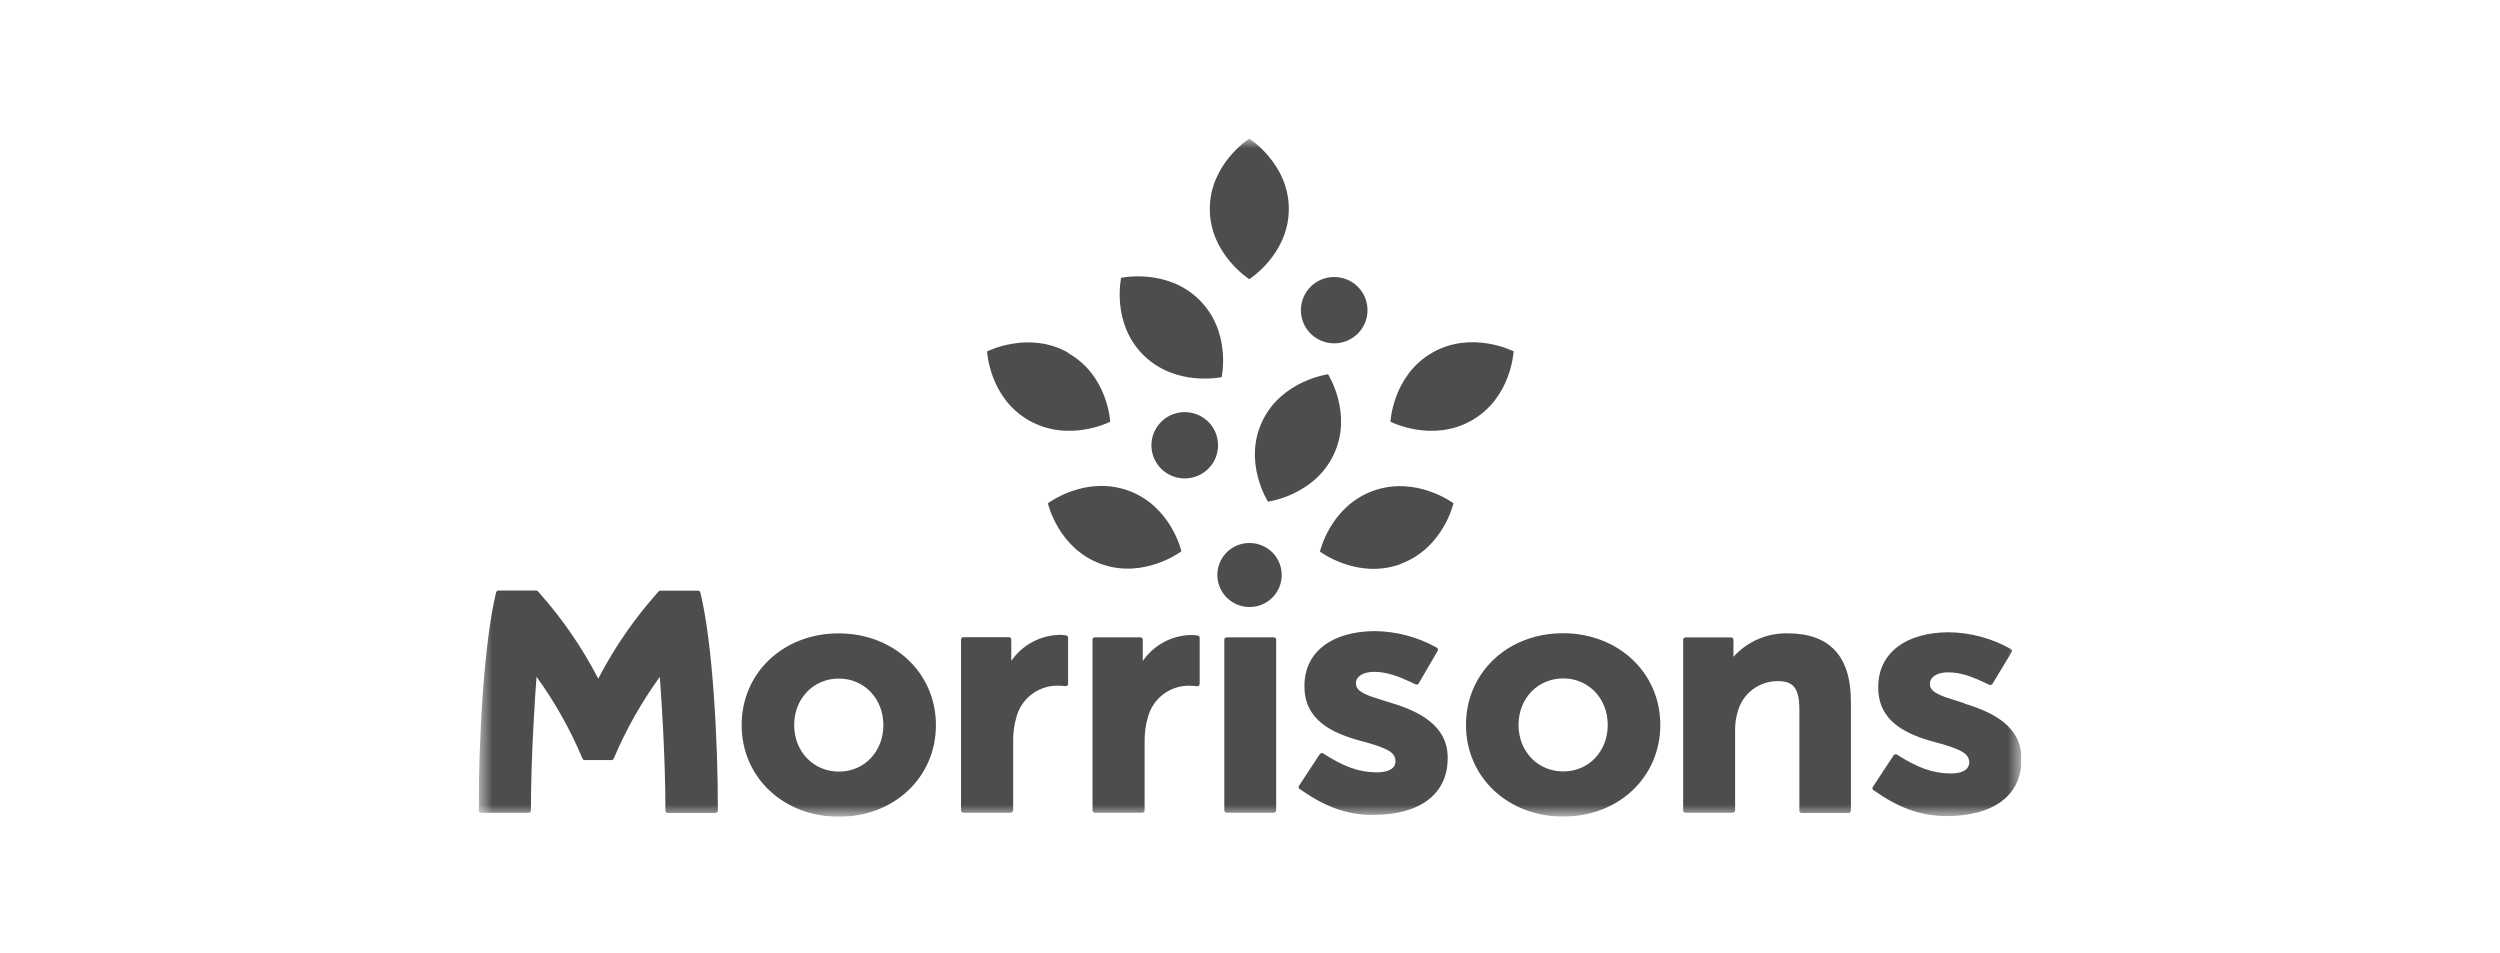 <svg width="160" height="61" viewBox="0 0 160 61" fill="none" xmlns="http://www.w3.org/2000/svg">
<g clip-path="url(#clip0_8611_2034)">
<mask id="mask0_8611_2034" style="mask-type:luminance" maskUnits="userSpaceOnUse" x="30" y="8" width="100" height="45">
<path d="M30.634 8.873H129.366V52.272H30.634V8.873Z" fill="white"/>
</mask>
<g mask="url(#mask0_8611_2034)">
<path d="M53.691 52.272C50.143 52.272 47.465 49.751 47.465 46.404C47.465 43.056 50.134 40.536 53.67 40.536C57.205 40.536 59.899 43.06 59.899 46.404C59.899 49.747 57.23 52.272 53.691 52.272ZM53.691 43.428C52.059 43.428 50.827 44.706 50.827 46.404C50.827 48.101 52.062 49.383 53.692 49.383C55.319 49.383 56.535 48.102 56.535 46.404C56.535 44.706 55.302 43.428 53.691 43.428ZM81.675 51.873V40.937C81.675 40.897 81.659 40.859 81.63 40.831C81.602 40.803 81.563 40.788 81.523 40.788H78.507C78.467 40.788 78.429 40.803 78.401 40.831C78.372 40.859 78.356 40.897 78.355 40.937V51.863C78.355 51.893 78.364 51.922 78.381 51.947C78.397 51.972 78.421 51.992 78.449 52.003C78.467 52.01 78.487 52.014 78.507 52.014H81.523C81.564 52.014 81.602 51.998 81.63 51.97C81.659 51.941 81.675 51.903 81.675 51.863M100.049 52.262C96.501 52.262 93.823 49.742 93.823 46.395C93.823 43.048 96.492 40.526 100.031 40.526C103.569 40.526 106.26 43.051 106.26 46.395C106.26 49.739 103.587 52.261 100.05 52.261M100.05 43.419C98.418 43.419 97.186 44.696 97.186 46.394C97.186 48.092 98.421 49.372 100.05 49.372C101.679 49.372 102.895 48.092 102.895 46.394C102.895 44.696 101.661 43.419 100.05 43.419ZM118.458 51.861V44.888C118.458 41.998 117.096 40.534 114.412 40.534C113.76 40.52 113.112 40.646 112.513 40.906C111.914 41.165 111.378 41.55 110.941 42.035V40.945C110.941 40.915 110.932 40.885 110.915 40.86C110.898 40.836 110.874 40.816 110.846 40.805C110.827 40.797 110.807 40.794 110.787 40.794H107.877C107.857 40.794 107.838 40.797 107.819 40.805C107.8 40.812 107.783 40.824 107.769 40.837C107.755 40.852 107.743 40.868 107.735 40.887C107.728 40.905 107.724 40.925 107.723 40.945V51.861C107.723 51.891 107.732 51.921 107.749 51.946C107.767 51.971 107.791 51.991 107.819 52.002C107.837 52.009 107.857 52.013 107.877 52.013H110.893C110.913 52.013 110.933 52.009 110.951 52.002C110.97 51.994 110.987 51.983 111.001 51.969C111.016 51.955 111.027 51.938 111.035 51.919C111.043 51.901 111.047 51.881 111.047 51.861V46.837C111.033 46.393 111.091 45.949 111.22 45.523C111.374 44.965 111.709 44.473 112.172 44.124C112.635 43.776 113.202 43.588 113.783 43.592C114.798 43.592 115.16 44.071 115.16 45.435V51.883C115.16 51.922 115.175 51.961 115.203 51.989C115.217 52.003 115.234 52.014 115.252 52.022C115.271 52.029 115.291 52.033 115.311 52.033H118.306C118.346 52.033 118.385 52.017 118.413 51.989C118.442 51.961 118.458 51.923 118.458 51.883M45.791 52.033H42.739C42.699 52.033 42.66 52.017 42.632 51.989C42.603 51.961 42.587 51.923 42.587 51.883C42.587 48.434 42.319 44.513 42.227 43.322C41.046 44.95 40.057 46.707 39.275 48.557C39.263 48.584 39.243 48.606 39.218 48.622C39.194 48.638 39.165 48.646 39.136 48.646H37.421C37.392 48.647 37.363 48.639 37.338 48.623C37.313 48.607 37.294 48.584 37.283 48.557C36.504 46.701 35.516 44.94 34.337 43.309C34.247 44.513 33.979 48.425 33.979 51.871C33.979 51.9 33.97 51.929 33.953 51.954C33.936 51.979 33.913 51.998 33.886 52.01C33.867 52.017 33.847 52.021 33.827 52.02H30.786C30.765 52.02 30.745 52.016 30.727 52.008C30.708 52.001 30.691 51.989 30.677 51.974C30.663 51.96 30.651 51.943 30.644 51.924C30.637 51.905 30.633 51.884 30.634 51.864C30.634 47.194 30.98 41.069 31.751 37.911C31.76 37.878 31.779 37.849 31.805 37.828C31.832 37.807 31.865 37.795 31.899 37.794H34.315C34.337 37.794 34.358 37.799 34.378 37.808C34.397 37.817 34.415 37.83 34.429 37.846C35.948 39.539 37.245 41.416 38.288 43.433C39.334 41.418 40.631 39.544 42.149 37.856C42.162 37.839 42.18 37.826 42.2 37.817C42.219 37.808 42.241 37.803 42.263 37.804H44.679C44.712 37.805 44.745 37.816 44.771 37.837C44.797 37.858 44.815 37.888 44.823 37.92C45.598 41.077 45.944 47.203 45.944 51.874C45.944 51.904 45.934 51.934 45.917 51.958C45.901 51.983 45.877 52.003 45.848 52.014C45.83 52.021 45.81 52.025 45.79 52.025M64.842 51.874V47.507C64.828 46.957 64.9 46.408 65.055 45.879C65.209 45.309 65.547 44.803 66.017 44.443C66.488 44.081 67.065 43.883 67.659 43.881C67.836 43.881 68.013 43.892 68.19 43.913C68.235 43.917 68.275 43.905 68.31 43.878C68.34 43.848 68.358 43.807 68.358 43.764V40.81C68.358 40.774 68.344 40.739 68.32 40.712C68.295 40.685 68.262 40.667 68.226 40.663C68.087 40.643 67.947 40.633 67.806 40.631C67.197 40.645 66.6 40.803 66.064 41.092C65.527 41.382 65.067 41.794 64.722 42.296V40.929C64.721 40.889 64.705 40.851 64.676 40.823C64.648 40.795 64.61 40.779 64.57 40.779H61.658C61.617 40.779 61.579 40.795 61.551 40.823C61.522 40.851 61.506 40.89 61.506 40.93V51.864C61.506 51.904 61.522 51.943 61.55 51.971C61.579 52 61.617 52.016 61.658 52.016H64.675C64.695 52.016 64.715 52.013 64.734 52.005C64.752 51.998 64.769 51.986 64.784 51.972C64.798 51.958 64.809 51.941 64.817 51.923C64.825 51.904 64.829 51.884 64.829 51.864M73.089 52.016H70.075C70.055 52.016 70.035 52.013 70.016 52.005C69.997 51.998 69.98 51.986 69.966 51.972C69.952 51.958 69.94 51.941 69.933 51.923C69.925 51.904 69.921 51.884 69.921 51.864V40.938C69.921 40.908 69.93 40.879 69.947 40.854C69.963 40.829 69.987 40.81 70.015 40.798C70.034 40.791 70.054 40.787 70.075 40.788H72.984C73.014 40.787 73.044 40.796 73.07 40.812C73.095 40.829 73.115 40.853 73.127 40.881C73.134 40.9 73.138 40.919 73.138 40.938V42.306C73.482 41.802 73.941 41.388 74.478 41.098C75.015 40.809 75.614 40.652 76.223 40.641C76.364 40.641 76.504 40.651 76.643 40.672C76.68 40.675 76.714 40.693 76.739 40.72C76.764 40.747 76.778 40.782 76.779 40.819V43.767C76.778 43.788 76.773 43.81 76.764 43.829C76.755 43.849 76.743 43.866 76.727 43.881C76.71 43.895 76.691 43.906 76.671 43.912C76.65 43.919 76.628 43.921 76.606 43.918C76.43 43.896 76.252 43.885 76.075 43.884C75.481 43.886 74.905 44.082 74.434 44.443C73.965 44.804 73.627 45.308 73.472 45.879C73.316 46.407 73.243 46.956 73.255 47.507V51.865C73.254 51.895 73.245 51.924 73.229 51.949C73.212 51.974 73.188 51.993 73.16 52.004C73.141 52.012 73.121 52.015 73.101 52.015M92.651 48.486V48.529C92.651 50.841 90.855 52.161 87.844 52.155C86.104 52.155 84.709 51.566 83.179 50.497C83.159 50.483 83.141 50.465 83.13 50.443C83.118 50.421 83.112 50.396 83.112 50.371C83.111 50.338 83.123 50.305 83.144 50.279L84.468 48.261C84.483 48.24 84.503 48.224 84.525 48.212C84.548 48.2 84.573 48.194 84.598 48.194C84.628 48.194 84.656 48.202 84.682 48.219C85.953 49.036 86.912 49.416 88.076 49.432C88.853 49.432 89.276 49.202 89.31 48.769V48.725C89.31 48.17 88.817 47.92 87.637 47.568L87.165 47.438C85.219 46.92 83.485 46.078 83.485 43.929V43.889C83.485 41.714 85.264 40.392 88.017 40.392C89.396 40.411 90.748 40.774 91.951 41.447C91.986 41.466 92.012 41.497 92.024 41.534C92.036 41.571 92.033 41.612 92.016 41.647L90.801 43.73C90.788 43.756 90.768 43.778 90.743 43.793C90.719 43.808 90.69 43.815 90.661 43.815C90.638 43.815 90.615 43.81 90.594 43.8C89.461 43.244 88.742 43.004 87.947 42.998C87.279 42.998 86.783 43.271 86.783 43.714V43.754C86.783 44.275 87.475 44.506 88.597 44.85L88.986 44.969C90.822 45.519 92.651 46.423 92.651 48.486ZM125.721 45.007L125.329 44.883C124.208 44.539 123.517 44.313 123.517 43.791V43.747C123.517 43.308 124.014 43.026 124.68 43.031C125.47 43.031 126.196 43.278 127.325 43.834C127.347 43.84 127.37 43.84 127.393 43.834C127.421 43.834 127.449 43.826 127.473 43.812C127.496 43.797 127.516 43.776 127.528 43.751L128.75 41.73C128.764 41.71 128.77 41.686 128.769 41.662C128.768 41.635 128.76 41.608 128.745 41.585C128.731 41.562 128.71 41.543 128.686 41.531C127.48 40.852 126.123 40.486 124.739 40.465C121.988 40.465 120.207 41.789 120.207 43.959V44.002C120.207 46.152 121.941 46.994 123.887 47.509L124.357 47.638C125.539 47.994 126.026 48.252 126.032 48.796V48.839C125.986 49.275 125.566 49.514 124.798 49.502C123.648 49.487 122.684 49.109 121.404 48.292C121.379 48.277 121.35 48.27 121.321 48.271C121.296 48.271 121.272 48.277 121.249 48.288C121.227 48.3 121.208 48.317 121.194 48.338L119.867 50.353C119.845 50.379 119.833 50.413 119.834 50.448C119.834 50.473 119.84 50.498 119.853 50.519C119.865 50.541 119.883 50.558 119.904 50.571C121.432 51.643 122.829 52.225 124.57 52.229C127.581 52.229 129.376 50.915 129.376 48.603V48.562C129.376 46.484 127.557 45.581 125.72 45.028M82.028 36.789C82.031 37.196 81.912 37.594 81.688 37.933C81.463 38.272 81.142 38.535 80.766 38.69C80.39 38.847 79.976 38.889 79.576 38.812C79.176 38.734 78.808 38.539 78.518 38.253C78.228 37.967 78.031 37.601 77.95 37.202C77.87 36.803 77.91 36.389 78.067 36.013C78.223 35.637 78.488 35.316 78.828 35.092C79.167 34.867 79.566 34.749 79.973 34.753C80.516 34.752 81.038 34.966 81.425 35.348C81.615 35.536 81.766 35.761 81.87 36.008C81.973 36.256 82.027 36.521 82.028 36.789Z" fill="#4D4D4D"/>
<path d="M77.955 28.493C77.957 28.913 77.832 29.325 77.599 29.675C77.365 30.025 77.032 30.297 76.643 30.456C76.253 30.618 75.825 30.661 75.411 30.58C74.997 30.499 74.617 30.297 74.317 30.001C74.019 29.705 73.816 29.327 73.733 28.915C73.65 28.503 73.692 28.076 73.853 27.688C74.015 27.298 74.288 26.966 74.639 26.732C74.99 26.499 75.402 26.375 75.823 26.376C76.386 26.374 76.927 26.595 77.327 26.991C77.727 27.386 77.952 27.922 77.955 28.483M87.519 19.836C87.523 20.257 87.4 20.669 87.168 21.021C86.935 21.372 86.603 21.646 86.214 21.807C85.825 21.97 85.396 22.015 84.981 21.934C84.567 21.854 84.185 21.653 83.885 21.356C83.586 21.06 83.381 20.682 83.298 20.269C83.215 19.857 83.257 19.429 83.418 19.04C83.58 18.651 83.854 18.318 84.205 18.084C84.556 17.851 84.969 17.727 85.391 17.729C85.953 17.727 86.494 17.948 86.893 18.344C87.291 18.738 87.517 19.275 87.519 19.836ZM82.485 13.371C82.485 16.268 79.954 17.867 79.954 17.867C79.954 17.867 77.427 16.267 77.427 13.371C77.427 10.476 79.955 8.873 79.955 8.873C79.955 8.873 82.485 10.473 82.485 13.371ZM71.753 17.779C71.753 17.779 71.11 20.678 73.18 22.726C75.251 24.774 78.185 24.137 78.185 24.137C78.185 24.137 78.827 21.238 76.757 19.19C74.686 17.142 71.755 17.78 71.755 17.78M68.361 22.595C70.91 24.025 71.054 26.991 71.054 26.991C71.054 26.991 68.388 28.355 65.849 26.905C63.31 25.456 63.174 22.493 63.174 22.493C63.174 22.493 65.843 21.13 68.379 22.579M67.064 32.212C67.064 32.212 67.722 35.108 70.473 36.096C73.226 37.086 75.611 35.282 75.611 35.282C75.611 35.282 74.957 32.387 72.202 31.395C69.446 30.403 67.064 32.212 67.064 32.212ZM85.361 29.086C84.127 31.712 81.15 32.105 81.15 32.105C81.15 32.105 79.542 29.596 80.78 26.973C82.016 24.35 84.994 23.952 84.994 23.952C84.994 23.952 86.598 26.46 85.361 29.086ZM96.87 22.484C96.87 22.484 94.204 21.12 91.667 22.57C89.131 24.019 88.99 26.992 88.99 26.992C88.99 26.992 91.659 28.355 94.194 26.905C96.731 25.456 96.87 22.493 96.87 22.493M89.613 36.11C86.862 37.1 84.476 35.3 84.476 35.3C84.476 35.3 85.13 32.404 87.886 31.412C90.642 30.421 93.023 32.211 93.023 32.211C93.023 32.211 92.366 35.107 89.613 36.098" fill="#4D4D4D"/>
</g>
</g>
<defs>
<clipPath id="clip0_8611_2034">
<rect width="98.733" height="43.399" fill="white" transform="translate(30.634 8.873)"/>
</clipPath>
</defs>
</svg>
